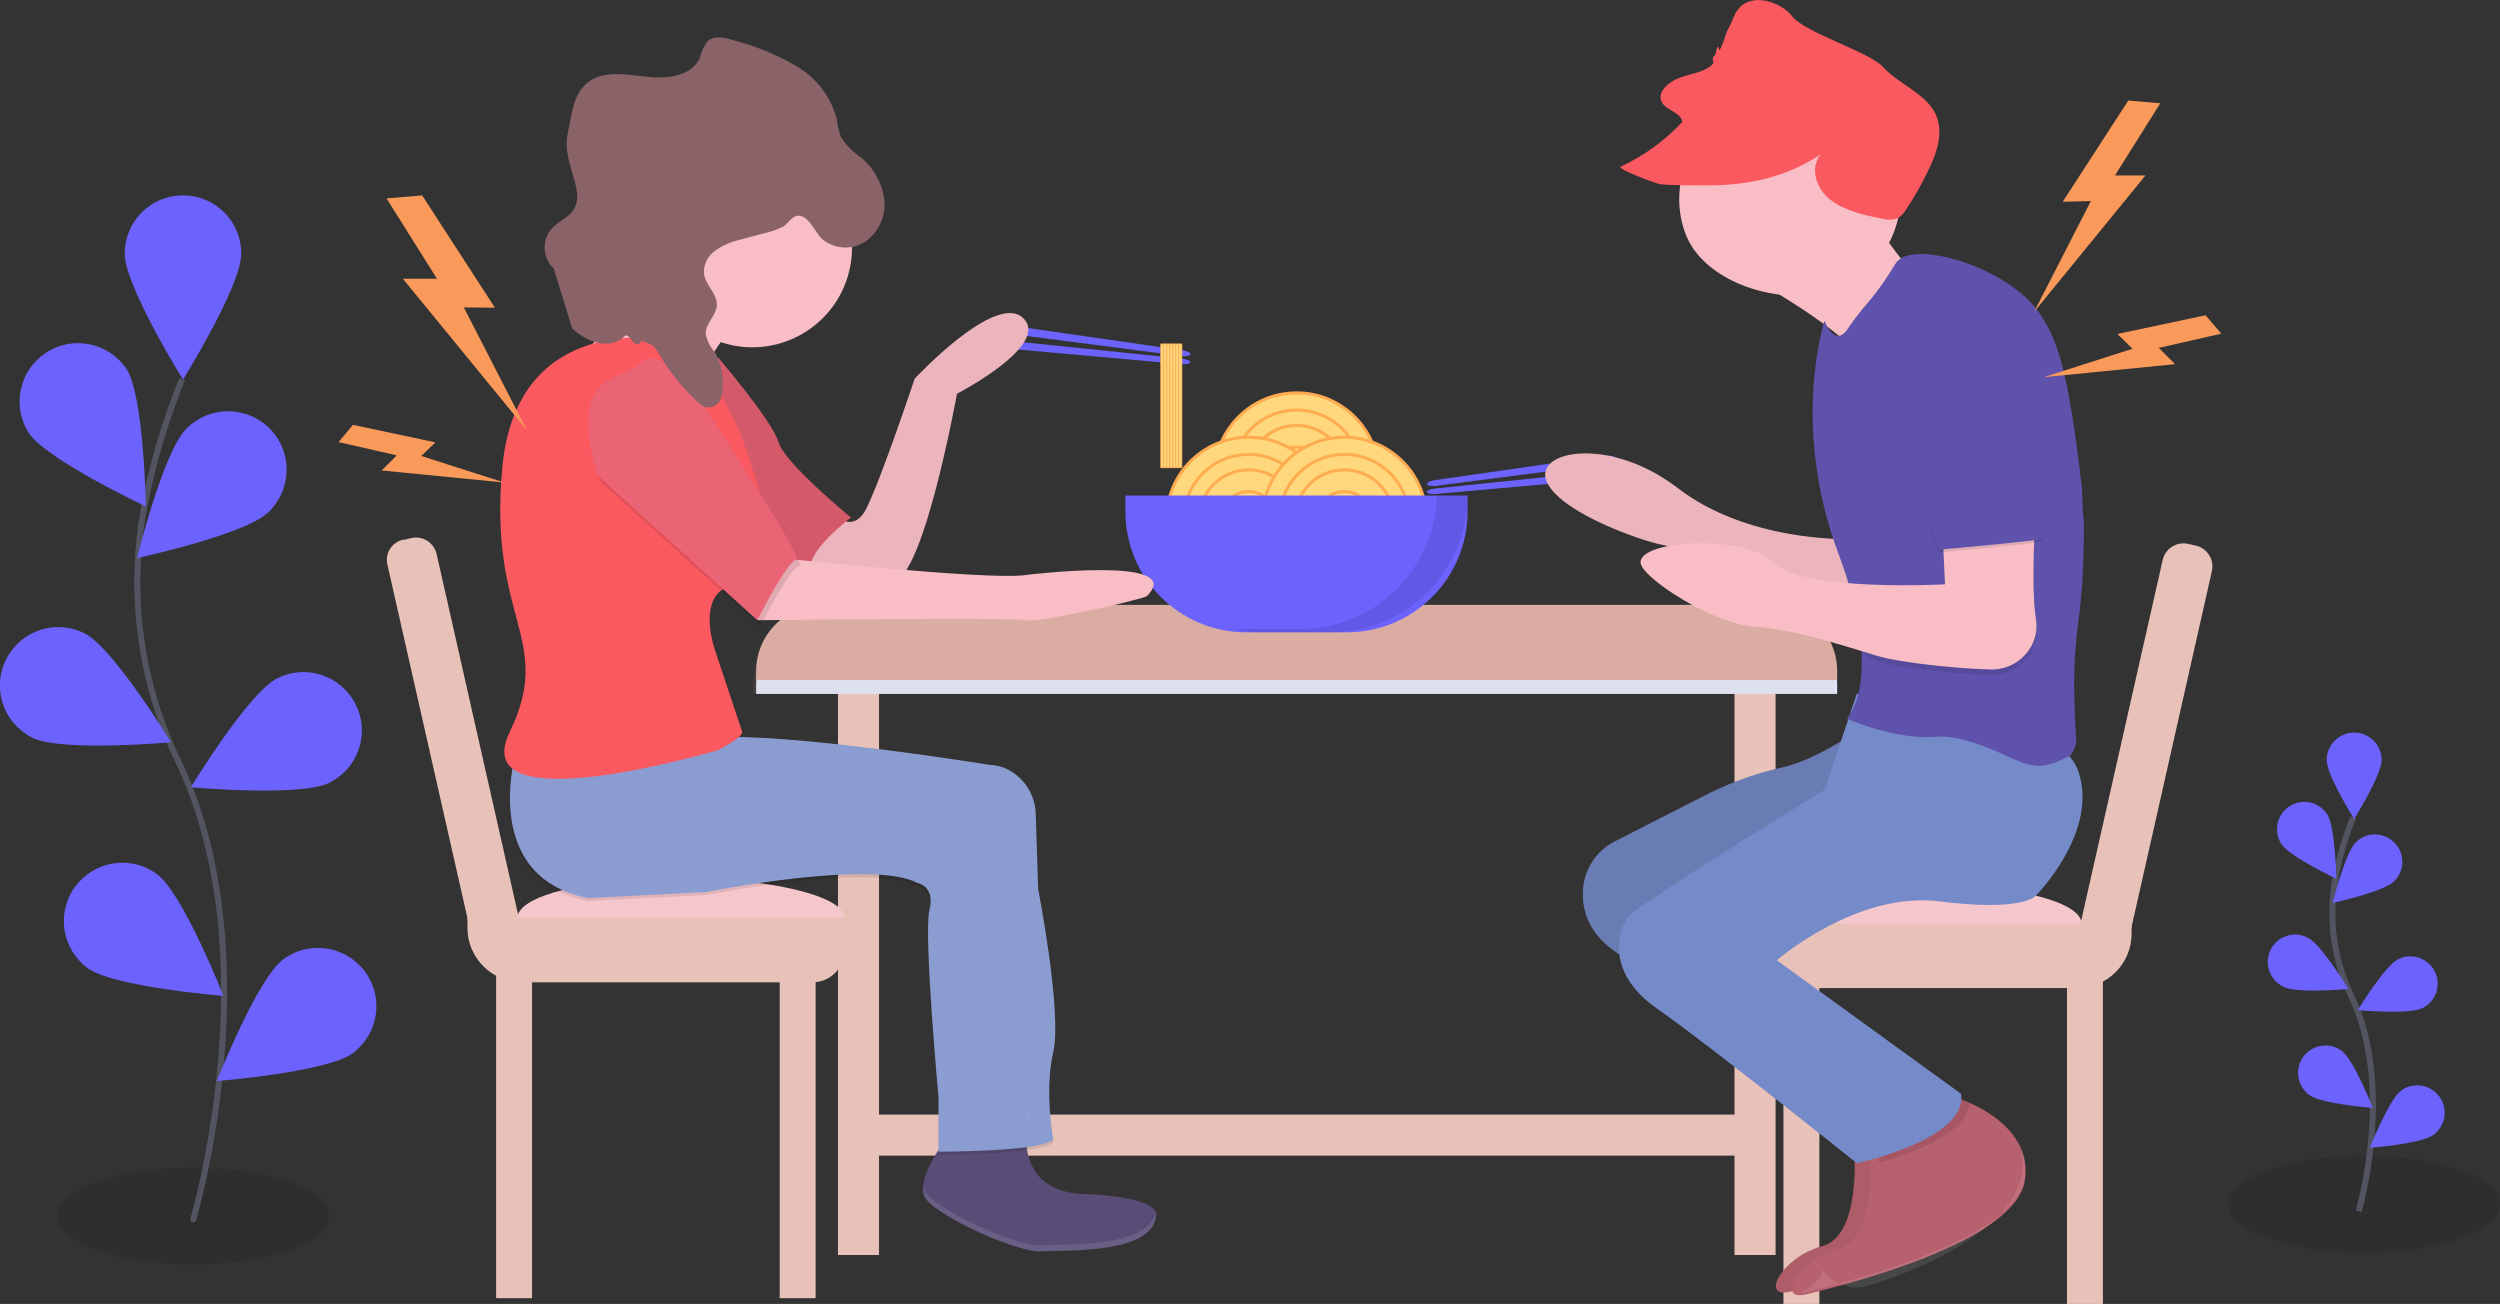 <?xml version="1.0" encoding="UTF-8"?> <!-- Generator: Adobe Illustrator 21.0.0, SVG Export Plug-In . SVG Version: 6.00 Build 0) --> <svg xmlns="http://www.w3.org/2000/svg" xmlns:xlink="http://www.w3.org/1999/xlink" id="Слой_1" x="0px" y="0px" viewBox="0 0 827.9 431.8" style="enable-background:new 0 0 827.9 431.8;" xml:space="preserve"><rect x="0" y="0" width="827.9" height="431.8" fill="#333333" stroke="none"/> <style type="text/css"> .st0{opacity:0.1;enable-background:new ;} .st1{fill:none;stroke:#535461;stroke-width:2;stroke-miterlimit:10;} .st2{fill:#6C63FF;} .st3{fill:#E8C2B8;} .st4{fill:#DFE6F5;} .st5{opacity:0.1;fill:#DBACA2;enable-background:new ;} .st6{fill:#DBACA2;} .st7{fill:#FFD77C;stroke:#FFAB50;stroke-miterlimit:10;} .st8{fill:#F6C6CD;} .st9{fill:#B8616E;} .st10{opacity:5.000000e-02;enable-background:new ;} .st11{fill:#F8BDC5;} .st12{fill:#758AC8;} .st13{fill:#5E52AD;} .st14{fill:#FA595F;} .st15{opacity:0.1;fill:#FFFFFF;enable-background:new ;} .st16{fill:#594C76;} .st17{fill:#8B9CD1;} .st18{fill:#EB6475;} .st19{opacity:0.1;} .st20{fill:#FFFFFF;} .st21{fill:#FFD77C;stroke:#FFAB50;stroke-width:0.25;stroke-miterlimit:10;} .st22{fill:#F99A5A;} .st23{fill:#8A6368;} </style> <title>едят</title> <g id="Слой_2"> <g id="Слой_1-2"> <g id="Слой_2-2"> <g id="d6af144a-e925-4ddf-847c-b38e3205da29"> <ellipse class="st0" cx="64" cy="402.7" rx="45" ry="16"></ellipse> <ellipse class="st0" cx="782.9" cy="398.8" rx="45" ry="16"></ellipse> <path class="st1" d="M781.1,401.1c0,0,12-40.8-2.3-70.9c-6.1-12.6-7.9-26.8-5.2-40.5c1.3-6.5,3.2-12.9,5.7-19"></path> <path class="st2" d="M770.5,251.7c0,5,9.1,19.5,9.1,19.5s9.1-14.5,9.1-19.5c0-5-4.1-9.1-9.1-9.1 C774.6,242.6,770.5,246.7,770.5,251.7L770.5,251.7z"></path> <path class="st2" d="M755.5,279.5c2.7,4.2,18.2,11.5,18.2,11.5s-0.3-17.1-3-21.3c-2.7-4.2-8.3-5.4-12.5-2.7 C754,269.7,752.8,275.3,755.5,279.5z"></path> <path class="st2" d="M756.2,326.8c4.5,2.3,21.5,0.7,21.5,0.7s-8.9-14.6-13.3-16.9c-4.4-2.4-9.9-0.8-12.3,3.6s-0.8,9.9,3.6,12.3 c0.1,0.1,0.2,0.1,0.3,0.2L756.2,326.8z"></path> <path class="st2" d="M764.7,362.6c4,3,21.1,4.3,21.1,4.3s-6.3-15.9-10.3-18.9c-4-3-9.7-2.1-12.7,1.9 C759.8,353.9,760.7,359.6,764.7,362.6z"></path> <path class="st2" d="M792.8,291.9c-3.6,3.5-20.3,7.1-20.3,7.1s4.1-16.6,7.7-20.1c3.5-3.5,9.2-3.4,12.7,0.1c0,0,0,0,0,0l0.1,0.1 C796.5,282.7,796.4,288.4,792.8,291.9z"></path> <path class="st2" d="M802.3,333.8c-4.5,2.3-21.5,0.7-21.5,0.7s8.9-14.6,13.3-16.8c4.4-2.3,9.9-0.5,12.2,4 C808.5,326.1,806.8,331.5,802.3,333.8L802.3,333.8z"></path> <path class="st2" d="M805.9,375.8c-4,3-21.1,4.3-21.1,4.3s6.3-15.9,10.3-18.9c4-3,9.7-2.1,12.7,1.9 C810.8,367.1,809.9,372.8,805.9,375.8L805.9,375.8L805.9,375.8z"></path> <path class="st1" d="M64,403.8c-0.5,1.6,26.2-86.1-4.8-151.3c-13-26.8-16.9-57.2-11.1-86.4c2.8-13.9,6.9-27.4,12.2-40.5"></path> <path class="st2" d="M41.3,84c0,10.7,19.3,41.7,19.3,41.7s19.3-31,19.3-41.7c0-10.7-8.6-19.3-19.3-19.3S41.3,73.3,41.3,84z"></path> <path class="st2" d="M9.4,143.2c5.8,9,38.9,24.5,38.9,24.5s-0.6-36.5-6.4-45.5c-6-8.9-18-11.2-26.8-5.3 C6.4,122.7,3.9,134.3,9.4,143.2z"></path> <path class="st2" d="M10.7,244.3c9.5,4.8,45.9,1.5,45.9,1.5s-19-31.2-28.5-36c-9.5-4.9-21.1-1.1-26,8.4s-1.1,21.1,8.4,26 L10.7,244.3z"></path> <path class="st2" d="M29,320.6c8.6,6.3,45,9.2,45,9.2s-13.4-34-22-40.3c-8.6-6.4-20.7-4.5-27.1,4.1 C18.6,302.1,20.4,314.2,29,320.6L29,320.6L29,320.6z"></path> <path class="st2" d="M88.8,169.7c-7.7,7.4-43.4,15.1-43.4,15.1s8.7-35.5,16.4-42.9c7.5-7.6,19.8-7.6,27.4-0.1 c7.6,7.5,7.6,19.8,0.1,27.4l0,0L88.8,169.7z"></path> <path class="st2" d="M109.1,259.2c-9.5,4.8-45.9,1.5-45.9,1.5s19-31.2,28.5-36c9.5-4.9,21.1-1.1,26,8.4s1.1,21.1-8.4,26 L109.1,259.2z"></path> <path class="st2" d="M116.8,348.8c-8.6,6.3-45,9.2-45,9.2s13.4-34,22-40.3c8.6-6.4,20.7-4.5,27.1,4.1 C127.2,330.3,125.4,342.4,116.8,348.8L116.8,348.8L116.8,348.8z"></path> <path class="st2" d="M391.3,117.9l-55.7-7.2c-2.3-0.3-4-1.1-3.9-1.9l0,0c0.1-0.8,2-1.1,4.3-0.8l55.6,8c1.5,0.2,2.7,0.8,2.6,1.3 l0,0C394.1,117.8,392.8,118.1,391.3,117.9z"></path> <path class="st2" d="M391.6,118.8l-55.9-5.8c-2.3-0.2-4.2,0.2-4.3,0.9l0,0c-0.1,0.8,1.7,1.5,4,1.7l56,5c1.5,0.1,2.8-0.2,2.8-0.7 l0,0C394.3,119.5,393.1,119,391.6,118.8z"></path> <path class="st2" d="M475.5,160.9l55.7-7.2c2.3-0.3,4-1.1,3.9-1.9l0,0c-0.1-0.8-2-1.1-4.3-0.8l-55.6,8c-1.5,0.2-2.7,0.8-2.6,1.3 l0,0C472.6,160.8,473.9,161.1,475.5,160.9z"></path> <path class="st2" d="M475.1,161.8L531,156c2.3-0.2,4.2,0.2,4.3,0.9l0,0c0.1,0.8-1.7,1.5-4,1.7l-56,5c-1.5,0.1-2.8-0.2-2.8-0.7 l0,0C472.4,162.5,473.6,162,475.1,161.8z"></path> <rect x="277.5" y="220.7" class="st3" width="13.6" height="194.9"></rect> <rect x="574.4" y="220.7" class="st3" width="13.6" height="194.9"></rect> <path class="st4" d="M272.4,204.9h314c12.1,0,22,9.8,22,21.9c0,0,0,0,0,0c0,0,0,0.1,0,0.1v2.9h-358v-2.9c0-12.1,9.8-22,21.9-22 c0,0,0,0,0,0H272.4z"></path> <path class="st5" d="M271.4,204.9h314c12.1,0,22,9.8,22,21.9c0,0,0,0,0,0c0,0,0,0.1,0,0.1v2.9h-358v-2.9c0-12.1,9.8-22,21.9-22 c0,0,0,0,0,0H271.4z"></path> <path class="st6" d="M272.4,200.3h314c12.1,0,22,9.8,22,21.9c0,0,0,0,0,0c0,0,0,0.1,0,0.1v2.9h-358v-2.9 C250.4,210.1,260.3,200.3,272.4,200.3z"></path> <circle class="st7" cx="429.4" cy="157.3" r="27.2"></circle> <circle class="st7" cx="429.4" cy="157.3" r="21.5"></circle> <circle class="st7" cx="429.4" cy="157.3" r="16.4"></circle> <circle class="st7" cx="429.4" cy="157.3" r="9.2"></circle> <circle class="st7" cx="413.5" cy="172" r="27.2"></circle> <circle class="st7" cx="413.5" cy="172" r="21.5"></circle> <circle class="st7" cx="413.5" cy="172" r="16.4"></circle> <circle class="st7" cx="413.5" cy="172" r="9.2"></circle> <circle class="st7" cx="445.2" cy="172" r="27.2"></circle> <circle class="st7" cx="445.2" cy="172" r="21.5"></circle> <circle class="st7" cx="445.2" cy="172" r="16.4"></circle> <circle class="st7" cx="445.2" cy="172" r="9.2"></circle> <path class="st2" d="M372.7,164.1H486v5.3c0,22.1-17.9,40-40,40h-33.3c-22.1,0-40-17.9-40-40L372.7,164.1z"></path> <path class="st0" d="M475.8,164.1c-0.6,24.6-20.7,44.2-45.3,44.2H408c3.3,0.7,6.6,1.1,10,1.1h22.7c25,0,45.3-20.3,45.3-45.3 H475.8L475.8,164.1z"></path> <rect x="286.6" y="369.1" class="st3" width="294.6" height="13.6"></rect> <rect x="164.3" y="321.7" class="st3" width="11.9" height="108.2"></rect> <rect x="258.2" y="321.7" class="st3" width="11.9" height="108.2"></rect> <path class="st8" d="M279.6,303.9c0,7.2-24.5,13.1-54.7,13.1s-53.5-5.8-53.5-13.1s23.3-13.1,53.5-13.1S279.6,296.7,279.6,303.9z "></path> <path class="st3" d="M154.8,303.9h124.8v10.9c0,5.8-4.7,10.5-10.5,10.5l0,0h-96.3c-9.9,0-18-8.1-18-18L154.8,303.9z"></path> <path class="st3" d="M133.6,178.8l2.6-0.6c3.8-0.9,7.5,1.5,8.4,5.3l0,0l31.2,138.1l0,0l-3.9,0.9c-6.8,1.5-13.5-2.7-15.1-9.5 c0,0,0,0,0,0v-0.1L128.3,187c-0.9-3.7,1.4-7.4,5.2-8.3c0,0,0,0,0,0L133.6,178.8L133.6,178.8z"></path> <rect x="684.5" y="323.6" class="st3" width="11.9" height="108.2"></rect> <rect x="590.6" y="323.6" class="st3" width="11.9" height="108.2"></rect> <path class="st8" d="M581.1,305.8c0,7.2,24.5,13.1,54.7,13.1s53.5-5.8,53.5-13.1s-23.3-13.1-53.5-13.1S581.1,298.6,581.1,305.8z "></path> <path class="st3" d="M687.9,327.2h-96.3c-5.8,0-10.5-4.7-10.5-10.5l0,0v-10.9h124.8v3.4C705.9,319.1,697.9,327.2,687.9,327.2z"></path> <path class="st3" d="M688.9,324.4l-3.9-0.9l0,0l31.2-138.1c0.9-3.8,4.6-6.1,8.4-5.3l2.6,0.6c3.8,0.9,6.1,4.6,5.3,8.4 l-28.4,125.8C702.4,321.6,695.7,325.8,688.9,324.4z"></path> <path class="st9" d="M614,380c0,0,2.7,29.2-10.6,32.7s-20.9,17.7-10.3,15s69.5-16.8,72.2-38s-26.5-28.3-26.5-28.3L614,380z"></path> <path class="st10" d="M614,380c0,0,2.7,29.2-10.6,32.7s-20.9,17.7-10.3,15s69.5-16.8,72.2-38s-26.5-28.3-26.5-28.3L614,380z"></path> <path class="st9" d="M619.3,380.9c0,0,2.7,29.2-10.6,32.7s-20.9,17.7-10.3,15s69.5-16.8,72.2-38s-26.5-28.3-26.5-28.3 L619.3,380.9z"></path> <path class="st0" d="M646.7,363.2L622,381.8c0,0,0.1,1.3,0.2,3.3c9.3-2.6,29.7-9.4,30-20C650.4,364.3,648.6,363.7,646.7,363.2z"></path> <rect x="620.6" y="109.1" class="st11" width="10.6" height="8"></rect> <path class="st12" d="M621.1,237.7c0,0-16.8,13.2-30.7,16.4c-8.2,1.8-16.2,4.6-23.8,8.3l-31.8,16.2c-5.9,3-9.8,8.7-10.5,15.2 c-0.9,9,2.7,20.8,24.3,27.9l68.1,56.6l21.2-17.7l-72.5-55.7l55.7-34.5L621.1,237.7z"></path> <path class="st0" d="M621.1,237.7c0,0-16.8,13.2-30.7,16.4c-8.2,1.8-16.2,4.6-23.8,8.3l-31.8,16.2c-5.9,3-9.8,8.7-10.5,15.2 c-0.9,9,2.7,20.8,24.3,27.9l68.1,56.6l21.2-17.7l-72.5-55.7l55.7-34.5L621.1,237.7z"></path> <path class="st11" d="M611.4,178.5c0,0-32.7,0.9-55.7-16.8s-48.6-12.4-43.3-1.8c5.3,10.6,32.7,19.5,37.1,20.3 s68.1,18.6,68.1,18.6L611.4,178.5z"></path> <path class="st10" d="M611.4,178.5c0,0-32.7,0.9-55.7-16.8s-48.6-12.4-43.3-1.8c5.3,10.6,32.7,19.5,37.1,20.3 s68.1,18.6,68.1,18.6L611.4,178.5z"></path> <path class="st12" d="M614.9,229.7l-10.6,31.8c0,0-59.7,36.7-64.5,41.5c-3.8,3.8-8.8,18.6,8.8,30.9s66.3,51.3,66.3,51.3 s37.1-8,34.5-23l-61-44.2c0,0,26.5-23,53.9-19.5s31.8-1.8,31.8-1.8s21.2-21.2,14.1-41.5S614.9,229.7,614.9,229.7z"></path> <path class="st11" d="M576.3,90c0,0,39.1,21.2,40.5,30.9s13.4-34.5,13.4-34.5s-13.9-15.8-19.1-36.5L576.3,90z"></path> <path class="st13" d="M687.6,246l-0.9,2.6l-1,1.5c-8.5,4.5-11.7,4.6-20.4,0.6c-7.7-3.7-17.4-7.3-24.2-6.7 c-13.2,1.2-29.5-6-29.5-6s12.9-12.8-2.9-55s-4.5-76.8-4.5-76.8s3.3,9.2,7.7,2.7c1.6-2.5,3.5-4.8,5.4-7.2 c3.9-4.4,7.3-9.2,10.3-14.2c4.8-8.9,37.7,0.9,48,16.5c6.1,9.2,9.4,19.5,13.8,57.2c0.4,4,0,7,0.7,11.2 C690.2,212.8,685,204.9,687.6,246z"></path> <path class="st0" d="M643.2,175.8l0.9,19.5c0,0-46.9,2.6-56.6-7.1s26.5,28.6,34.5,30.9c7.5,2.2,26.9,4.2,37.1,4.4 c5.9,0.2,11.4-3.1,14-8.5c1.2-2.6,1.6-5.5,1.1-8.3c-1.8-11.5,0-36.3,0-36.3L643.2,175.8z"></path> <path class="st11" d="M643.2,174l0.9,19.5c0,0-46.9,2.6-56.6-7.1s-44.9-7.6-44.2,0c0.4,4.9,23.9,20.3,38,21.2s32.7,7.4,40.7,9.7 c7.5,2.2,26.9,4.2,37.1,4.4c5.9,0.2,11.4-3.1,14-8.5c1.2-2.6,1.6-5.5,1.1-8.3c-1.8-11.5,0-36.3,0-36.3L643.2,174z"></path> <path class="st0" d="M653.8,117.5c0,0-20.3,2.6-17.7,32.7s6.2,32.7,6.2,32.7s30.1-2.6,33.6-3.5s1.8-33.6,1.8-33.6 S676.8,116.6,653.8,117.5z"></path> <path class="st13" d="M653.8,116.6c0,0-20.3,2.6-17.7,32.7s6.2,32.7,6.2,32.7s30.1-2.6,33.6-3.5s1.8-33.6,1.8-33.6 S676.8,115.7,653.8,116.6z"></path> <path class="st11" d="M578.1,35.2c17.1-5.9,43.7,2.2,49.5,19.3c5.9,17-3.2,35.6-20.2,41.5c0,0,0,0,0,0l0,0 c-17.1,5.9-43.7-2.2-49.5-19.3c-5.9-17,3.1-35.5,20.1-41.4c0,0,0,0,0,0L578.1,35.2z"></path> <path class="st14" d="M602.9,51.1c-3.7,4.7-1.4,11.5,3.3,15.1s11,5,17,6.2c1.7,0.5,3.5,0.5,5.2-0.1c1.2-0.7,2.1-1.7,2.8-2.9 c2.7-4,5-8.1,7.1-12.4c3.1-6.1,5.5-13.2,2.7-19.2c-3.3-6.9-12.2-9.9-17.4-15.6c-4.3-4.9-25.8-11.4-29.9-16.6s-13.3-7.9-17.7-3 c-1.7,1.8-2.2,4.3-3.4,6.4c-1.3,2.4-0.6,1.5-2,5.1c-2.2,5.9-0.7-1-2.2,2.3c-0.4,4-1.7,0.6-1,4.6c-2.6,2.9-7.2,3.3-11.1,4.7 s-7.8,5-5.9,8.3c1.5,2.6,6.4,3.3,6.7,6.4c-5.8,6.2-12.7,11.2-20.4,14.8c-1.4,0.7,11.7,5.6,13,5.8c4.9,0.5,10.5,0.3,15.6,0.4 C578.8,61.4,591.7,58.7,602.9,51.1z"></path> <path class="st15" d="M668.3,377.6c1.4,3.3,1.9,6.9,1.4,10.4c-2.7,21.2-41.5,35.4-52.2,38c-5.6,1.4-11.7-1.9-14.2-5.8 c1.6,4.6-11.3,9.2-4.9,7.6c10.6-2.7,69.5-16.8,72.2-38C671.2,385.6,670.4,381.3,668.3,377.6z"></path> <path class="st16" d="M313.9,376.4c0,0-12,15-7,21s30,17.5,38,17c8.5-0.5,37,1,38-12c0,0,2-6-24-7s-18-28-18-28L313.9,376.4z"></path> <path class="st0" d="M170.8,250.4c0,0-12,41,24,48l39-2c0,0,55-11,70-3c0,0,6,1,4,9s3,62,3,62v18c0,0,34,0,38-4c0,0-3-16,0-29 s-5-54-5-54l-0.8-24.7c-0.1-6.2-3.6-11.9-9.1-14.8c-1.9-1-4-1.5-6.1-1.6c0,0-68-11-92-9S170.8,250.4,170.8,250.4z"></path> <path class="st17" d="M170.8,249.4c0,0-12,41,24,48l39-2c0,0,55-11,70-3c0,0,6,1,4,9s3,62,3,62v18c0,0,34,0,38-4c0,0-3-16,0-29 s-5-54-5-54l-0.8-24.7c-0.1-6.2-3.6-11.9-9.1-14.8c-1.9-1-4-1.5-6.1-1.6c0,0-68-11-92-9S170.8,249.4,170.8,249.4z"></path> <path class="st11" d="M273.9,168.4c0,0,8,10,13,0s16-43,16-43s27-29,36-20s-22,25-22,25s-11,61-21,62s-25,0-25,0l-5-11 L273.9,168.4z"></path> <path class="st10" d="M273.9,168.4c0,0,8,10,13,0s16-43,16-43s27-29,36-20s-22,25-22,25s-11,61-21,62s-25,0-25,0l-5-11 L273.9,168.4z"></path> <path class="st18" d="M237.8,118.4c0,0,18,21,20,28s24,25,24,25s-16,12-13,18s-21-20-21-20l-28-41L237.8,118.4z"></path> <path class="st0" d="M237.8,118.4c0,0,18,21,20,28s24,25,24,25s-16,12-13,18s-21-20-21-20l-28-41L237.8,118.4z"></path> <path class="st11" d="M248.4,99.1c-15.6,22.8-16.7,23.5-20.4,35.6c-3.2,10.5-35.4-14.1-32.7-19.5s29.3-20.3,32.9-28.6 S248.4,99.1,248.4,99.1z"></path> <path class="st14" d="M219.8,112.4c0,0-48.4-9.1-53.4,41.9s17.4,57.1,2.4,88.1s69,6,69,6s8-4,8-6l-9-27c0,0-7.8-21.9,9.2-21.9 s3.8-36.2,3.8-36.2s-3.3-12.5-8.8-22.3C238.2,129.9,231.8,114.4,219.8,112.4z"></path> <path class="st11" d="M254.8,184.4c0,0,73,8,85,6c0,0,53.6-6.6,40,7c-1,1-36,9-40,8s-89,0-89,0l-1-10L254.8,184.4z"></path> <path class="st0" d="M198.8,159.4l53,48c0,0,10-20,13-20s-36-59-36-59s-10-12-16-6S188.8,124.4,198.8,159.4z"></path> <path class="st18" d="M197.8,157.4l53,48c0,0,10-20,13-20s-36-59-36-59s-10-12-16-6S187.8,122.4,197.8,157.4z"></path> <ellipse transform="matrix(0.294 -0.956 0.956 0.294 97.373 296.196)" class="st11" cx="249.3" cy="82.1" rx="33" ry="33"></ellipse> <g class="st19"> <path class="st20" d="M339.7,375.2c0.1-2.7,0.5-5.3,1.1-7.9l-0.5,0.2C339.9,370,339.7,372.6,339.7,375.2z"></path> <path class="st20" d="M344.9,412.4c-8,0.5-33-11-38-17c-0.7-0.8-1.1-1.8-1.2-2.8c-0.3,1.7,0.1,3.5,1.2,4.8c5,6,30,17.5,38,17 c8.5-0.5,37,1,38-12c0.1-0.4,0-0.7-0.1-1.1C380.4,413.3,353.1,411.9,344.9,412.4z"></path> </g> <rect x="384.4" y="113.9" class="st21" width="1" height="41"></rect> <rect x="385.4" y="113.9" class="st21" width="1" height="41"></rect> <rect x="386.4" y="113.9" class="st21" width="1" height="41"></rect> <rect x="387.4" y="113.9" class="st21" width="1" height="41"></rect> <rect x="388.4" y="113.9" class="st21" width="1" height="41"></rect> <rect x="389.4" y="113.9" class="st21" width="1" height="41"></rect> <rect x="390.4" y="113.9" class="st21" width="1" height="41"></rect> <polygon class="st22" points="704.8,33.3 683.1,66.8 692.4,66.6 673.6,103.3 710.5,58.1 700.4,58.1 715.4,34.2 "></polygon> <polygon class="st22" points="730.4,104.4 701.2,110.6 706.2,115.5 676.8,124.9 720.3,120.6 714.9,115.2 735.6,110.5 "></polygon> <polygon class="st22" points="139.8,64.7 163.9,101.9 153.6,101.8 174.5,142.5 133.4,92.3 144.7,92.3 128,65.7 "></polygon> <polygon class="st22" points="116.9,140.7 144.2,146.5 139.5,151 167,159.8 126.4,155.8 131.4,150.8 112.1,146.4 "></polygon> </g> </g> </g> </g> <path class="st23" d="M189.5,108.8c5,4.6,12.4,7.3,17.4,2.5c1.4-1.3,2.7,3.4,4.5,2.6c3.8-1.6-6.9-7.9-2.9-3.6c4,4.3,6.9,1.6,9.7,6.8 c3.6,6.2,8.1,11.8,13.5,16.6c0.7,0.7,1.5,1.1,2.4,1.2c2.3,0.3,4.5-1.3,4.8-3.7c1.1-5,0.3-10.1-2.2-14.6c-1.5-1.7-2.5-3.7-3-5.9 c-0.2-3.5,3.6-6.2,3.7-9.8c0.1-3.5-3.5-6.3-4.2-9.8c-0.4-3.1,1-6.2,3.5-8c2.5-1.8,5.3-3,8.3-3.7c2.6-0.7,5.2-1.4,7.9-2.1 c2.3-0.5,4.6-1.3,6.7-2.4c1.2-0.9,2.7-3.1,4.2-3.4c3.7-0.9,6.2,5.6,8.5,7.7c4.2,3.5,10.3,3.7,14.7,0.5c4.3-3.3,6.5-8.6,5.8-14 c-0.8-5.3-3.5-10.1-7.6-13.5c-2.7-1.8-5-4.1-6.7-6.8c-0.7-1.9-1.2-3.9-1.4-5.9c-1.9-7.5-6.8-13.8-13.5-17.7 c-6.6-3.8-13.7-6.7-21.1-8.6c-2.7-0.8-6-1.5-8.1,0.4c-1.3,1.7-2.2,3.6-2.7,5.7c-2.8,6.1-11.2,6.9-17.9,6.1 c-6.7-0.8-14.4-2.2-19.5,2.2c-4.6,3.9-5,10.7-6.3,16.7c-2.4,10.5,8.3,21-0.2,27.4l-3.6,2.6c-0.5,0.4-0.9,0.8-1.3,1.2 c-3.6,3.9-3.3,9.9,0.5,13.5L189.5,108.8z"></path> </svg> 